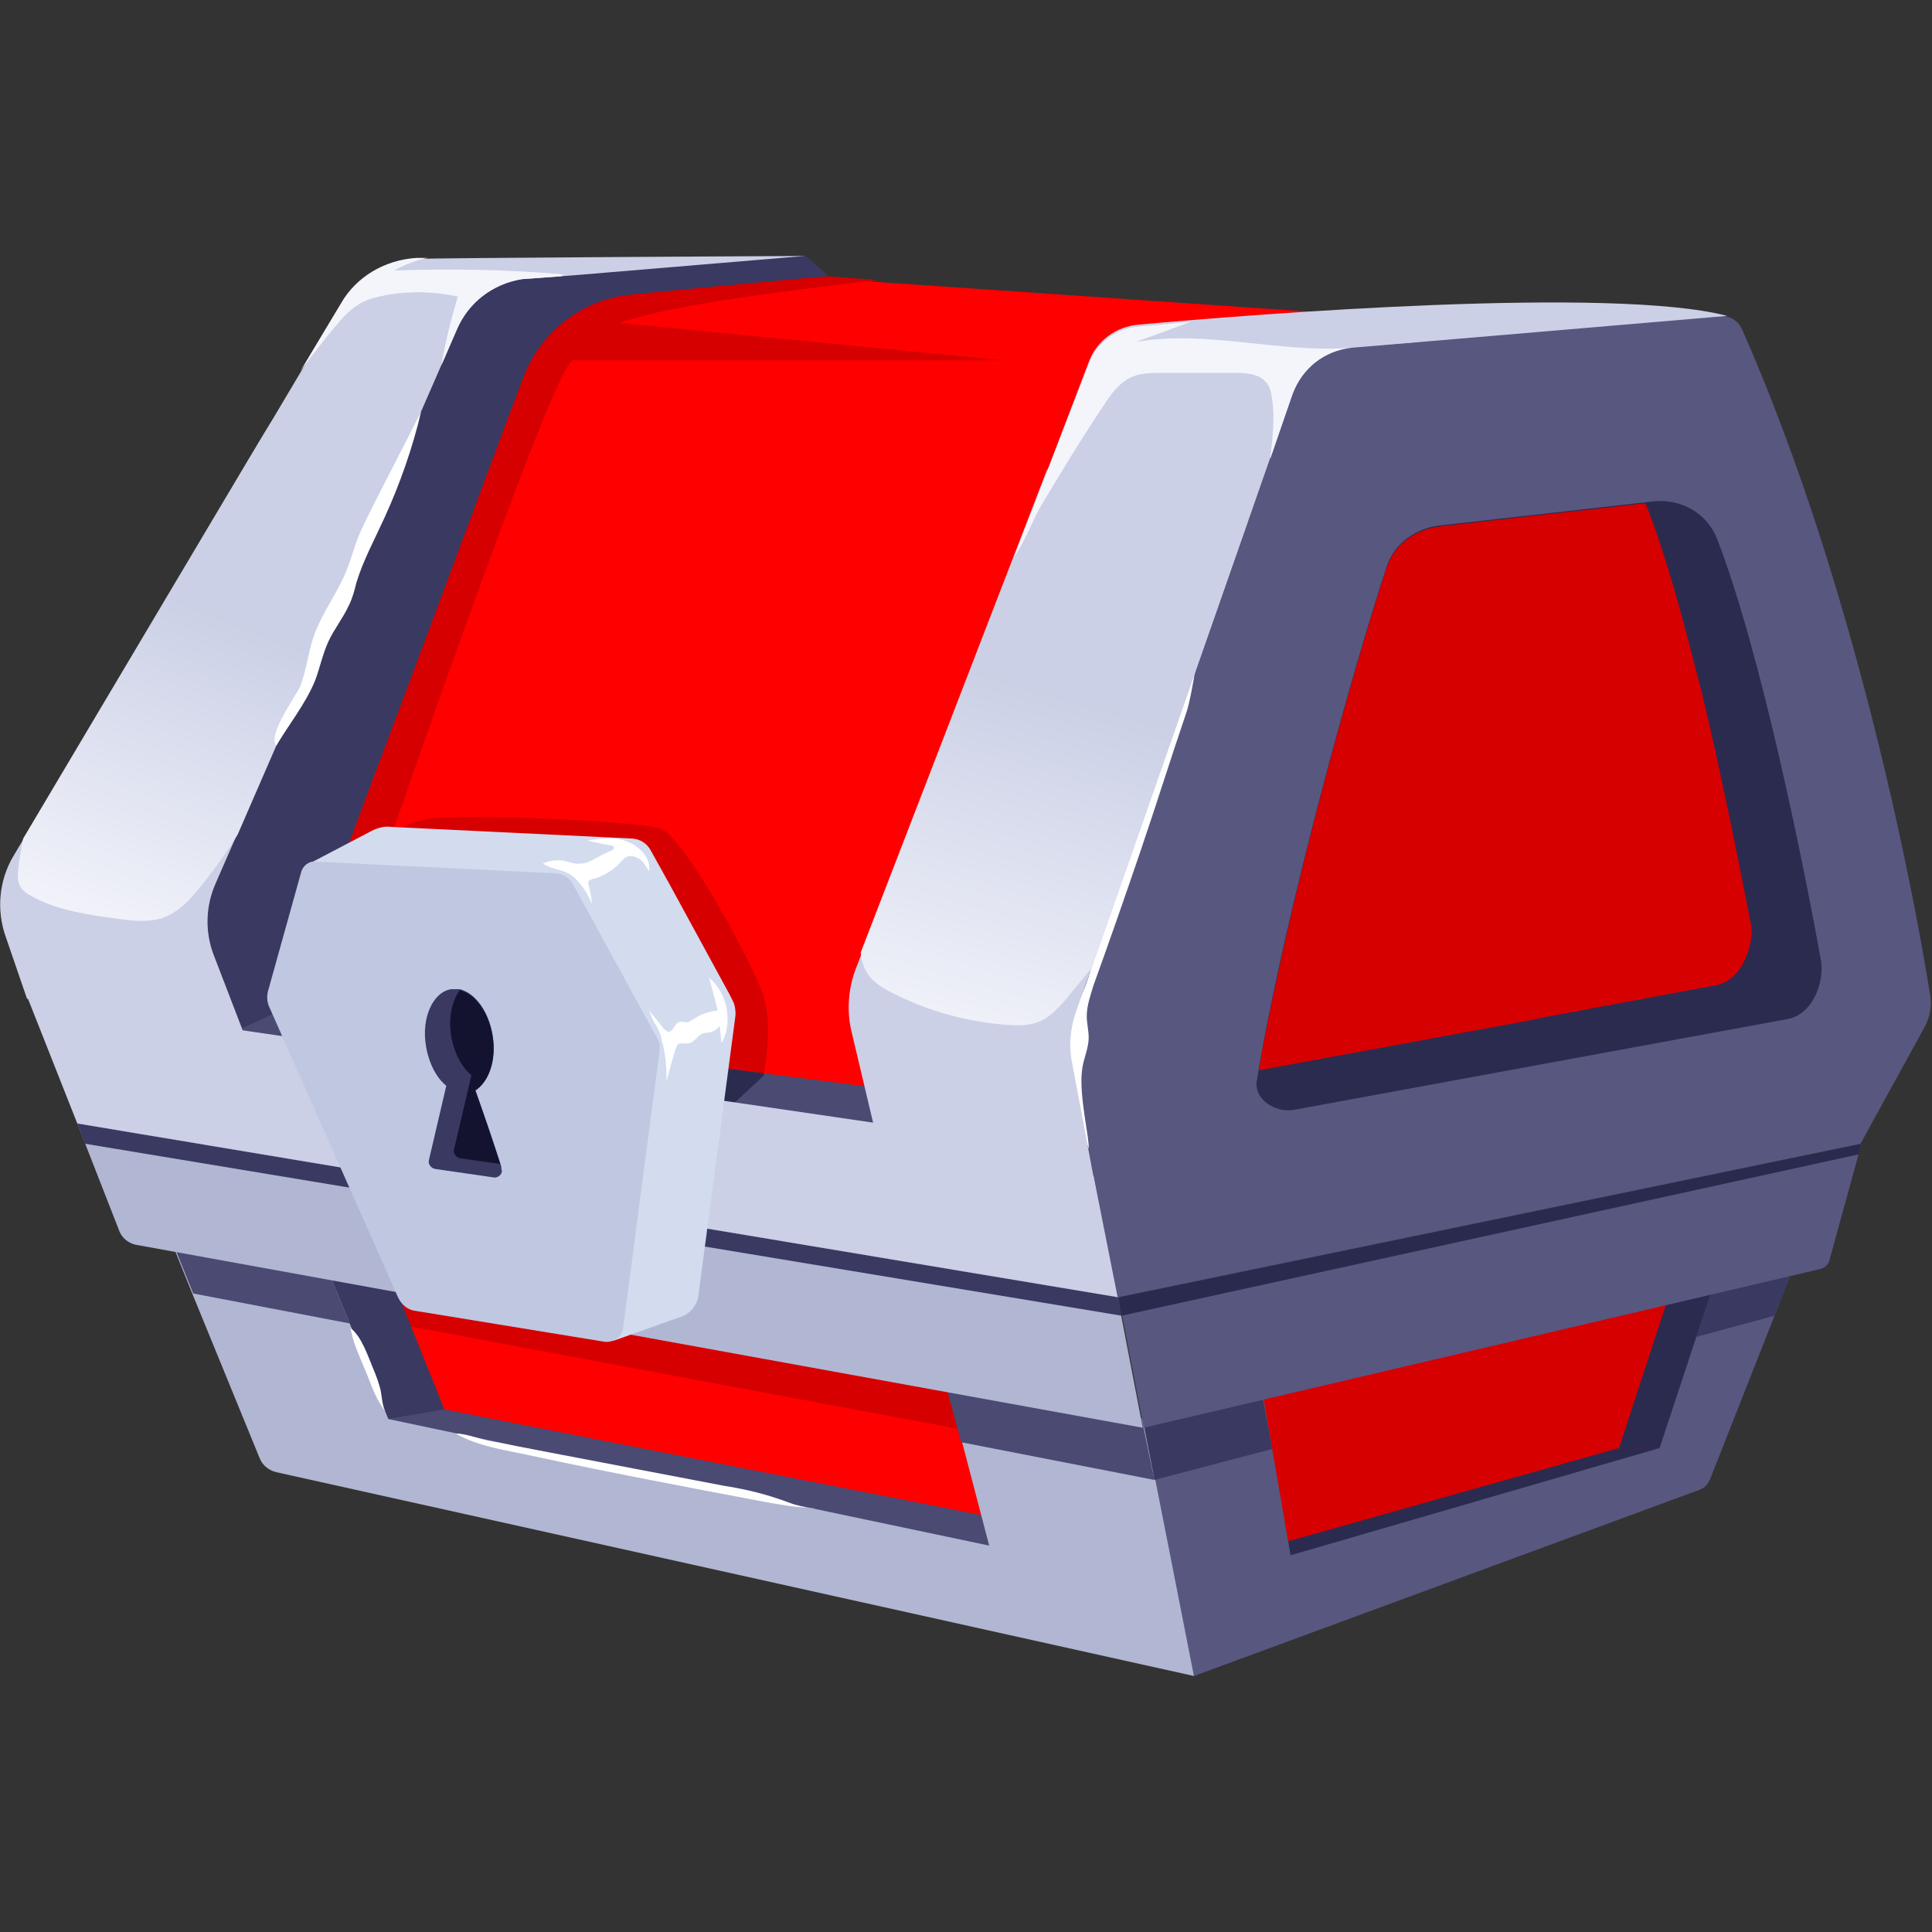 <?xml version="1.0" encoding="utf-8"?>
<!-- Generator: Adobe Illustrator 26.0.1, SVG Export Plug-In . SVG Version: 6.00 Build 0)  -->
<svg version="1.1" id="Слой_1" xmlns="http://www.w3.org/2000/svg" xmlns:xlink="http://www.w3.org/1999/xlink" x="0px" y="0px"
	 viewBox="0 0 200 200" style="enable-background:new 0 0 200 200;" xml:space="preserve">
<rect x="0" y="0" width="200" height="200" fill="#333333" stroke="none"/>
<style type="text/css">
	.st0{fill:#4A4A72;}
	.st1{fill:#393961;}
	.st2{fill:#CBD0E6;}
	.st3{fill:#FF0000;}
	.st4{fill:#2B2B4F;}
	.st5{fill:#D60000;}
	.st6{fill:#575780;}
	.st7{fill:#B1B6D2;}
	.st8{fill:#D3DBEF;}
	.st9{fill:#BFC7E1;}
	.st10{fill:#131330;}
	.st11{fill:#F4F5FB;}
	.st12{fill:url(#SVGID_1_);}
	.st13{fill:#2A2A4F;}
	.st14{fill:#FFFFFF;}
	.st15{fill:url(#SVGID_00000026880039080110945220000016980142423231585696_);}
</style>
<polygon class="st0" points="24.8,106.6 91.9,116.7 93.6,111.5 31.7,101.5 "/>
<path class="st1" d="M24.1,106.9l13.1-6.1l22.2-64.7l26.3-7.6l-2.4-2.1L48,28.6c0,0-12.1,13.5-13.9,17C32.4,49.1,22.5,77,22.1,79.8
	c-0.4,2.8-6.8,15.5-6.5,16.7C15.9,97.8,24.1,106.9,24.1,106.9z"/>
<path class="st2" d="M83.3,26.5c-28.7,2.4-23.7,2-29.3,2.4c-3,0.5-5.5,2.4-6.7,5.2c-3.6,8.2-21.4,49.2-25,57.4
	c-1,2.3-1.1,4.9-0.2,7.3l3.5,9.1l-22.8-4.5L0.6,97c-1-2.8-0.7-5.9,0.8-8.4c1.4-2.3,32.5-54.8,33.9-57.1c1.6-2.8,4.6-4.5,7.8-4.7
	C45,26.7,81.3,26.5,83.3,26.5z"/>
<path class="st3" d="M149.2,33.2l-29,2.6l-25.6,77.3l-15.6-2l-11.6-1.5l-37.9-4.9L34.4,92L39,79.6l1.2-3.1l2.3-6.1l0.8-2.1l3.3-8.9
	l0.6-1.6L52.7,43l0.6-1.5l0.8-2l0.2-0.4c0.1-0.3,0.2-0.6,0.3-0.8c1.9-4.3,6-7.2,10.7-7.6l20.4-1.9l5.2,0.4L149.2,33.2z"/>
<path class="st4" d="M79.1,111.1c0,0.2-0.1,0.3-0.1,0.3l-2.9,2.7H73l-5.4-4.5L79.1,111.1z"/>
<path class="st5" d="M79.1,111.1l-11.6-1.5L40.4,86.9c0,0,0.7-1.5,3.7-2.1c3-0.6,21.7,0.1,24.3,1c2.5,0.9,9.7,14.2,10.7,17.5
	C79.9,106.1,79.3,110,79.1,111.1z"/>
<path class="st5" d="M124.9,138.4c-0.1,1.6,7.6,26.9,7.6,26.9l41.7-15.4l5.5-22.3L124.9,138.4z"/>
<polygon class="st3" points="34.2,127.6 42.4,151.8 108.7,164.4 102.3,139.2 "/>
<polygon class="st4" points="167.6,149.9 130.7,160.3 131.7,164.4 173.1,149.9 "/>
<polygon class="st5" points="40.8,137 101.8,148.4 101.8,140.5 37.9,130.6 "/>
<polygon class="st4" points="173.1,133.1 167.6,149.9 173.1,149.9 180.9,131.2 "/>
<polygon class="st0" points="46,145.9 103.4,157.2 104.4,161.9 49.6,153.1 37.9,147.8 37.9,145.9 "/>
<path class="st5" d="M90.9,29c-32,3.6-29.2,5.5-31.9,8.6c-2.7,3.1-18.9,50.1-18.9,50.1l-2.5,6.4c0,0-1.4-0.9-3.2-2.1l19.8-53
	c1.8-4.7,6.1-8,11.1-8.5c0.9-0.1,17.5-1.7,20.4-1.9L90.9,29z"/>
<path class="st6" d="M186.1,130l-2.4,6.2l-6.7,17c-0.2,0.4-0.5,0.8-1,1l-52.4,19.3l-4.1-20.3l-0.2-1.1l-1.2-6.2l0,0l12.4-2.9l1.2,7
	l1.9,11l38.2-11.1l3.8-11.5l2.4-7.1L186.1,130z"/>
<path class="st1" d="M40.1,146.9l5.9-1l-5.9-14.7h-9.4c0,0,6,15.1,6.3,15.7C37.2,147.5,40.1,146.9,40.1,146.9z"/>
<path class="st7" d="M123.6,173.5l-95-21.1c-0.8-0.2-1.4-0.7-1.7-1.4l-7-17.1l-3.1-7.7l9.5,0.9l6.1,0.5l0.2,0.6l3.6,8.8l4,9.9
	l62.2,13.1l-2.8-10.7l-1.7-6.4l20.4,4l1.3,6.3L123.6,173.5z"/>
<polygon class="st0" points="119.5,153.2 99.5,149.3 97.8,143 118.2,146.9 "/>
<polygon class="st1" points="130.4,143 131.7,150 119.5,153.2 119.5,153.2 119.3,152.1 118.1,145.9 "/>
<polygon class="st1" points="186.1,130 183.7,136.2 175.6,138.4 178,131.2 "/>
<polygon class="st0" points="36.2,137 20,133.9 16.9,126.2 26.3,127.1 32.6,128.2 "/>
<path class="st7" d="M8,116.3l4.3,11c0.3,0.9,1.1,1.5,2,1.6l104,18.9l-2.6-13.5L8,116.3z"/>
<path class="st6" d="M115.8,134.3l76.9-15.9l-3.3,12c-0.1,0.5-0.5,0.9-1.1,1l-69.9,16.4L115.8,134.3z"/>
<polygon class="st1" points="8,116.3 8.8,118.4 116.1,136.2 115.8,134.3 "/>
<polygon class="st2" points="8,116.3 2.9,103.4 112.8,119.5 115.8,134.3 "/>
<path class="st8" d="M76.1,105.4l-3.8,28.7c-0.1,0.9-0.7,1.7-1.5,2.1l-7.3,2.6c0,0,0,0,0,0l-2.9-5.1l-11-1.8l-4.8-10.9l-0.4-1
	l-8.9-20.2l0.9-3.2l-4.6-7.1c0,0,0,0,0,0l0.4-0.2c0,0,0,0,0,0l6.3-3.3c0.6-0.3,1.3-0.5,2-0.4l24.8,1.2c0.9,0,1.7,0.5,2.1,1.3l2,3.6
	l6.1,11.2l0.4,0.8C76.1,104.1,76.2,104.8,76.1,105.4z"/>
<path class="st9" d="M32.7,89.2l24.7,1.2c0.9,0,1.6,0.5,2,1.3l8.7,15.9c0.2,0.3,0.2,0.7,0.2,1l-3.8,28.9c-0.1,0.9-1,1.5-1.9,1.4
	L43,135.7c-0.8-0.1-1.4-0.6-1.8-1.4l-13.3-30c-0.3-0.6-0.3-1.3-0.1-1.9l3.4-12.2C31.4,89.6,32,89.1,32.7,89.2z"/>
<path class="st1" d="M51.2,121.9L45,121c-0.4-0.1-0.7-0.5-0.6-0.9l1.8-7.7c-1-0.8-1.8-2.3-2.1-4.1c-0.5-2.9,0.7-5.6,2.6-5.9
	c0.3,0,0.6,0,0.9,0c1.6,0.4,3,2.3,3.4,4.8c0.4,2.5-0.4,4.7-1.8,5.6c0.6,1.7,1.9,5.5,2.6,7.7c0.1,0.2,0.1,0.3,0.1,0.5
	C52.1,121.4,51.7,121.9,51.2,121.9z"/>
<path class="st10" d="M51.8,120.5l-4.2-0.6c-0.4-0.1-0.7-0.5-0.6-0.9l1.8-7.7c-1-0.8-1.8-2.3-2.1-4.1c-0.3-1.9,0.1-3.6,0.9-4.7
	c1.6,0.4,3,2.3,3.4,4.8c0.4,2.5-0.4,4.7-1.8,5.6C49.8,114.5,51.1,118.3,51.8,120.5z"/>
<path class="st6" d="M180.3,34c-0.4-0.8-1.2-1.3-2.1-1.3l-29,0.5l-20.9,3.9l-19.7,64.3l4.1,20.4l0.5-0.1l2.5,12.6l76.9-15.9
	l6.7-12.2c0.5-1,0.7-2.1,0.5-3.2C198.6,95.2,192.6,61.8,180.3,34z"/>
<path class="st4" d="M185,105.5l-51.1,9.4c-1.9,0.3-4.1-1.1-3.8-3c0.1-0.4,0.1-0.8,0.2-1.2c2.9-16.8,9.7-41.3,13.3-52.2
	c0.8-2.3,3-3.8,5.4-4.1l21.3-2.4l0.9-0.1c2.9-0.3,5.6,1.3,6.6,4c4.5,11.7,8.9,33.5,10.7,43.5C188.9,101.9,187.5,105.1,185,105.5z"/>
<path class="st5" d="M177.6,102l-17.7,3.3l-1.9,0.4l-27.7,5.1c0.2-0.9,0.3-1.9,0.5-2.8c0.4-2,0.8-4.1,1.3-6.3
	c3.3-15.6,8.5-34,11.5-43.1c0.8-2.3,3-3.8,5.4-4.1l11.4-1.3l2.8-0.3l7.1-0.8c0.1,0.1,0.1,0.2,0.2,0.4c1.8,4.6,3.5,10.7,5.1,17
	c0.2,0.8,0.4,1.5,0.6,2.3c2.2,9.2,4,18.5,5.1,24.1C181.5,98.3,180.1,101.6,177.6,102z"/>
<path class="st11" d="M146.7,35.4l-6.2,0.5c0.4,0,0.9-0.1,1.3-0.2C143.5,35.6,145.2,35.1,146.7,35.4z"/>
<path class="st11" d="M58.3,28.4c0,0.1-0.1,0.1-0.2,0.2L54,28.9c-3,0.5-5.5,2.4-6.7,5.2l-1.6,3.7c0.4-2.4,1-4.8,1.7-7.1
	c-2.3-0.5-4.8-0.6-7.2-0.2c-1,0.2-2,0.4-2.9,0.9c-1,0.6-1.8,1.4-2.5,2.3c-1.3,1.5-2.5,3.1-3.7,4.7l4.2-7c1.6-2.8,4.6-4.5,7.8-4.7
	l1.2,0c-1.2,0.2-2.4,0.7-3.5,1.3C46.6,27.8,52.5,27.9,58.3,28.4z"/>
<linearGradient id="SVGID_1_" gradientUnits="userSpaceOnUse" x1="9.749" y1="97.737" x2="23.263" y2="63.951">
	<stop  offset="0" style="stop-color:#F4F5FB"/>
	<stop  offset="1" style="stop-color:#CBD0E6"/>
</linearGradient>
<path class="st12" d="M42.2,45.9L24.6,86.4c-1,1.6-2.1,3.2-3.3,4.7c-1.3,1.7-2.7,3.4-4.7,4c-1.5,0.4-3,0.2-4.5,0
	c-2.9-0.4-5.9-0.8-8.6-2.2c-1.5-0.8-1.8-1.4-1.6-3c0.1-1,0.3-2.1,0.5-3.1C30.1,40.2,28,43.6,28.5,43.2c1.4-1.1,3-2.2,4.8-2.6
	C36.9,39.8,41.1,42.3,42.2,45.9z"/>
<polygon class="st13" points="116.1,136.2 192.4,119.5 192.7,118.4 115.8,134.3 "/>
<path class="st14" d="M117.4,86.5c-0.3,1.4-0.6,2.7-1.1,4.1c-0.5,1.4-1.2,2.8-1.8,4.2c-1,2.6-1.3,5.4-2.4,7.9
	c-0.7,1.5-1.7,2.8-2,4.4c-0.3,1.6,0.1,3.2,0.6,4.8c0.7,2.3,1.2,4.8,2,7c0.1-1-1-5.4-0.7-8c0.1-1.2,0.7-2.3,0.7-3.5
	c0-0.7-0.2-1.5-0.2-2.2c0-1.1,0.4-2.2,0.7-3.2c1.7-4.7,3.3-9.3,4.9-14c1.6-4.7,3.1-9.5,4.7-14.2c0.3-0.8,0.8-3.5,0.9-4.3
	c-0.8,1.2-1.5,3.9-1.9,4.7c-0.6,1.4-1.2,2.8-1.8,4.2C119.1,81,118.1,83.7,117.4,86.5z"/>
<path class="st14" d="M31.1,71c0.6-1.6,0.8-3.3,1.3-4.9c0.8-2.5,2.5-4.6,3.5-7.1c0.4-1,0.7-2.1,1.1-3.2c0.4-1,0.9-2,1.4-3
	c1.7-3.4,3.5-6.8,5.2-10.2c-0.9,3.8-2.2,7.5-3.8,11c-1,2.2-2.2,4.4-2.9,6.7c-0.2,0.8-0.4,1.6-0.8,2.4c-0.6,1.3-1.5,2.4-2.1,3.7
	c-0.6,1.3-0.9,2.8-1.4,4.1c-1,2.4-2.7,4.5-4,6.7C27.7,76,30.5,72.3,31.1,71z"/>
<polygon class="st5" points="61.7,33.2 103.8,37.3 57.6,37.3 "/>
<path class="st14" d="M38,142.3c0.5,1.3,1,2.7,1.9,3.8c-0.3-0.4-0.4-1.7-0.5-2.2c-0.2-0.8-0.5-1.6-0.8-2.3c-0.5-1.2-1.2-3.3-2.3-4.1
	C36.5,139,37.4,140.8,38,142.3z"/>
<path class="st14" d="M55.5,150.8c7.9,1.7,15.9,3.2,23.8,4.7c1.7,0.3,3.4,0.6,5.1,0.6c-1.4,0.1-2.7-0.6-4-1c-1.8-0.6-3.6-1-5.5-1.3
	c-6.8-1.3-13.6-2.6-20.4-3.9c-1.2-0.2-2.4-0.5-3.7-0.7c-1.1-0.2-2.5-0.8-3.6-0.8C49.5,149.8,52.9,150.2,55.5,150.8z"/>
<path class="st14" d="M59.7,91.1c0.7,0.7,1.2,1.6,1.6,2.5c-0.1-0.7-0.2-1.4-0.4-2.1c0-0.1,0-0.1,0-0.2c0-0.2,0.3-0.2,0.4-0.3
	c1-0.2,2-0.8,2.7-1.5c0.3-0.3,0.5-0.6,0.9-0.8c0.5-0.2,1,0,1.4,0.3c0.4,0.3,0.6,0.8,0.9,1.2c0.2-1.4-1-2.6-2.3-3.1
	c-1.3-0.5-2.8-0.3-4.1-0.1c0.8,0.2,1.6,0.4,2.4,0.5c0.2,0,0.5,0.2,0.3,0.4c0,0-0.1,0.1-0.1,0.1c-0.7,0.3-1.3,0.6-2,1
	c-0.4,0.2-0.8,0.4-1.3,0.4c-0.6,0.1-1.2-0.2-1.8-0.3c-0.7-0.1-1.5,0-2.1,0.3C57.5,90.2,58.6,89.9,59.7,91.1z"/>
<path class="st14" d="M69,111.9c0.3-1.1,0.6-2.2,0.9-3.2c0.1-0.2,0.1-0.4,0.3-0.6c0.3-0.2,0.7,0,1.1-0.1c0.6-0.1,0.9-0.8,1.4-1
	c0.2-0.1,0.5-0.1,0.7-0.1c0.4-0.1,0.8-0.3,1.1-0.7c0.1,0.6,0.1,1.2,0.2,1.8c1.2-2.2,0.6-5.2-1.3-6.8c0.3,1.1,0.6,2.2,0.9,3.4
	c-0.9,0.1-1.8,0.4-2.5,0.9c-0.2,0.1-0.3,0.2-0.5,0.3c-0.3,0.1-0.7-0.1-1,0c-0.5,0.2-0.6,1-1.1,1c-0.2,0-0.3-0.2-0.5-0.3
	c-0.5-0.7-1.1-1.4-1.6-2c0.2,0.2,0.4,1,0.6,1.3c0.4,0.6,0.7,1.2,0.8,1.9C68.9,109,69,110.4,69,111.9z"/>
<path class="st2" d="M178.8,32.7c0,0-38.7,3.3-38.9,3.3c-2.8,0.3-5.1,2.1-6.1,4.8c-4.7,13.4-18.7,53.6-22.4,63.9
	c-0.6,1.7-0.8,3.6-0.4,5.4l2.4,12.8l-22.5-4.5L88.2,107c-0.6-2.3-0.4-4.8,0.5-7c5.4-14,20.4-53,24-62.5c0.8-2.2,2.8-3.7,5.2-3.9
	C130.1,32.5,166.9,29.6,178.8,32.7z"/>
<linearGradient id="SVGID_00000047043947028730657690000013753146459599683758_" gradientUnits="userSpaceOnUse" x1="99.33" y1="110.234" x2="110.401" y2="72.139">
	<stop  offset="0" style="stop-color:#F4F5FB"/>
	<stop  offset="1" style="stop-color:#CBD0E6"/>
</linearGradient>
<path style="fill:url(#SVGID_00000047043947028730657690000013753146459599683758_);" d="M129.2,53.9L113,100.2
	c-0.9,1.1-1.8,2.2-2.7,3.3c-2,2.3-3.1,2.8-6,2.6c-4.1-0.3-8.2-1.4-11.9-3.3c-2-1-3.1-2-3.3-4.2c1.4-3.6,17.9-46.4,19.3-50
	c2.6-1.1,5.5-1.1,8.3-0.8C121.5,48.3,126.4,50.1,129.2,53.9z"/>
<path class="st11" d="M139.9,36c-2.8,0.3-5.1,2.1-6.1,4.8l-2.3,6.7c0.2-2,0.5-4.1,0.2-6.1c-0.1-0.7-0.2-1.4-0.7-1.9
	c-0.7-0.8-2-0.9-3.1-0.9c-2.5,0-5,0-7.5,0c-1.2,0-2.4,0-3.4,0.5c-1.2,0.6-2,1.7-2.7,2.8c-2.3,3.4-4.4,6.9-6.5,10.4
	c-0.8,1.3-1.6,3.6-2.8,5.3l7.7-19.9c0.8-2.2,2.8-3.7,5.2-3.9c1.5-0.1,3.3-0.3,5.4-0.5c-1.9,0.7-3.8,1.4-5.7,2.1
	C124.9,34.1,132.5,36.6,139.9,36z"/>
</svg>
